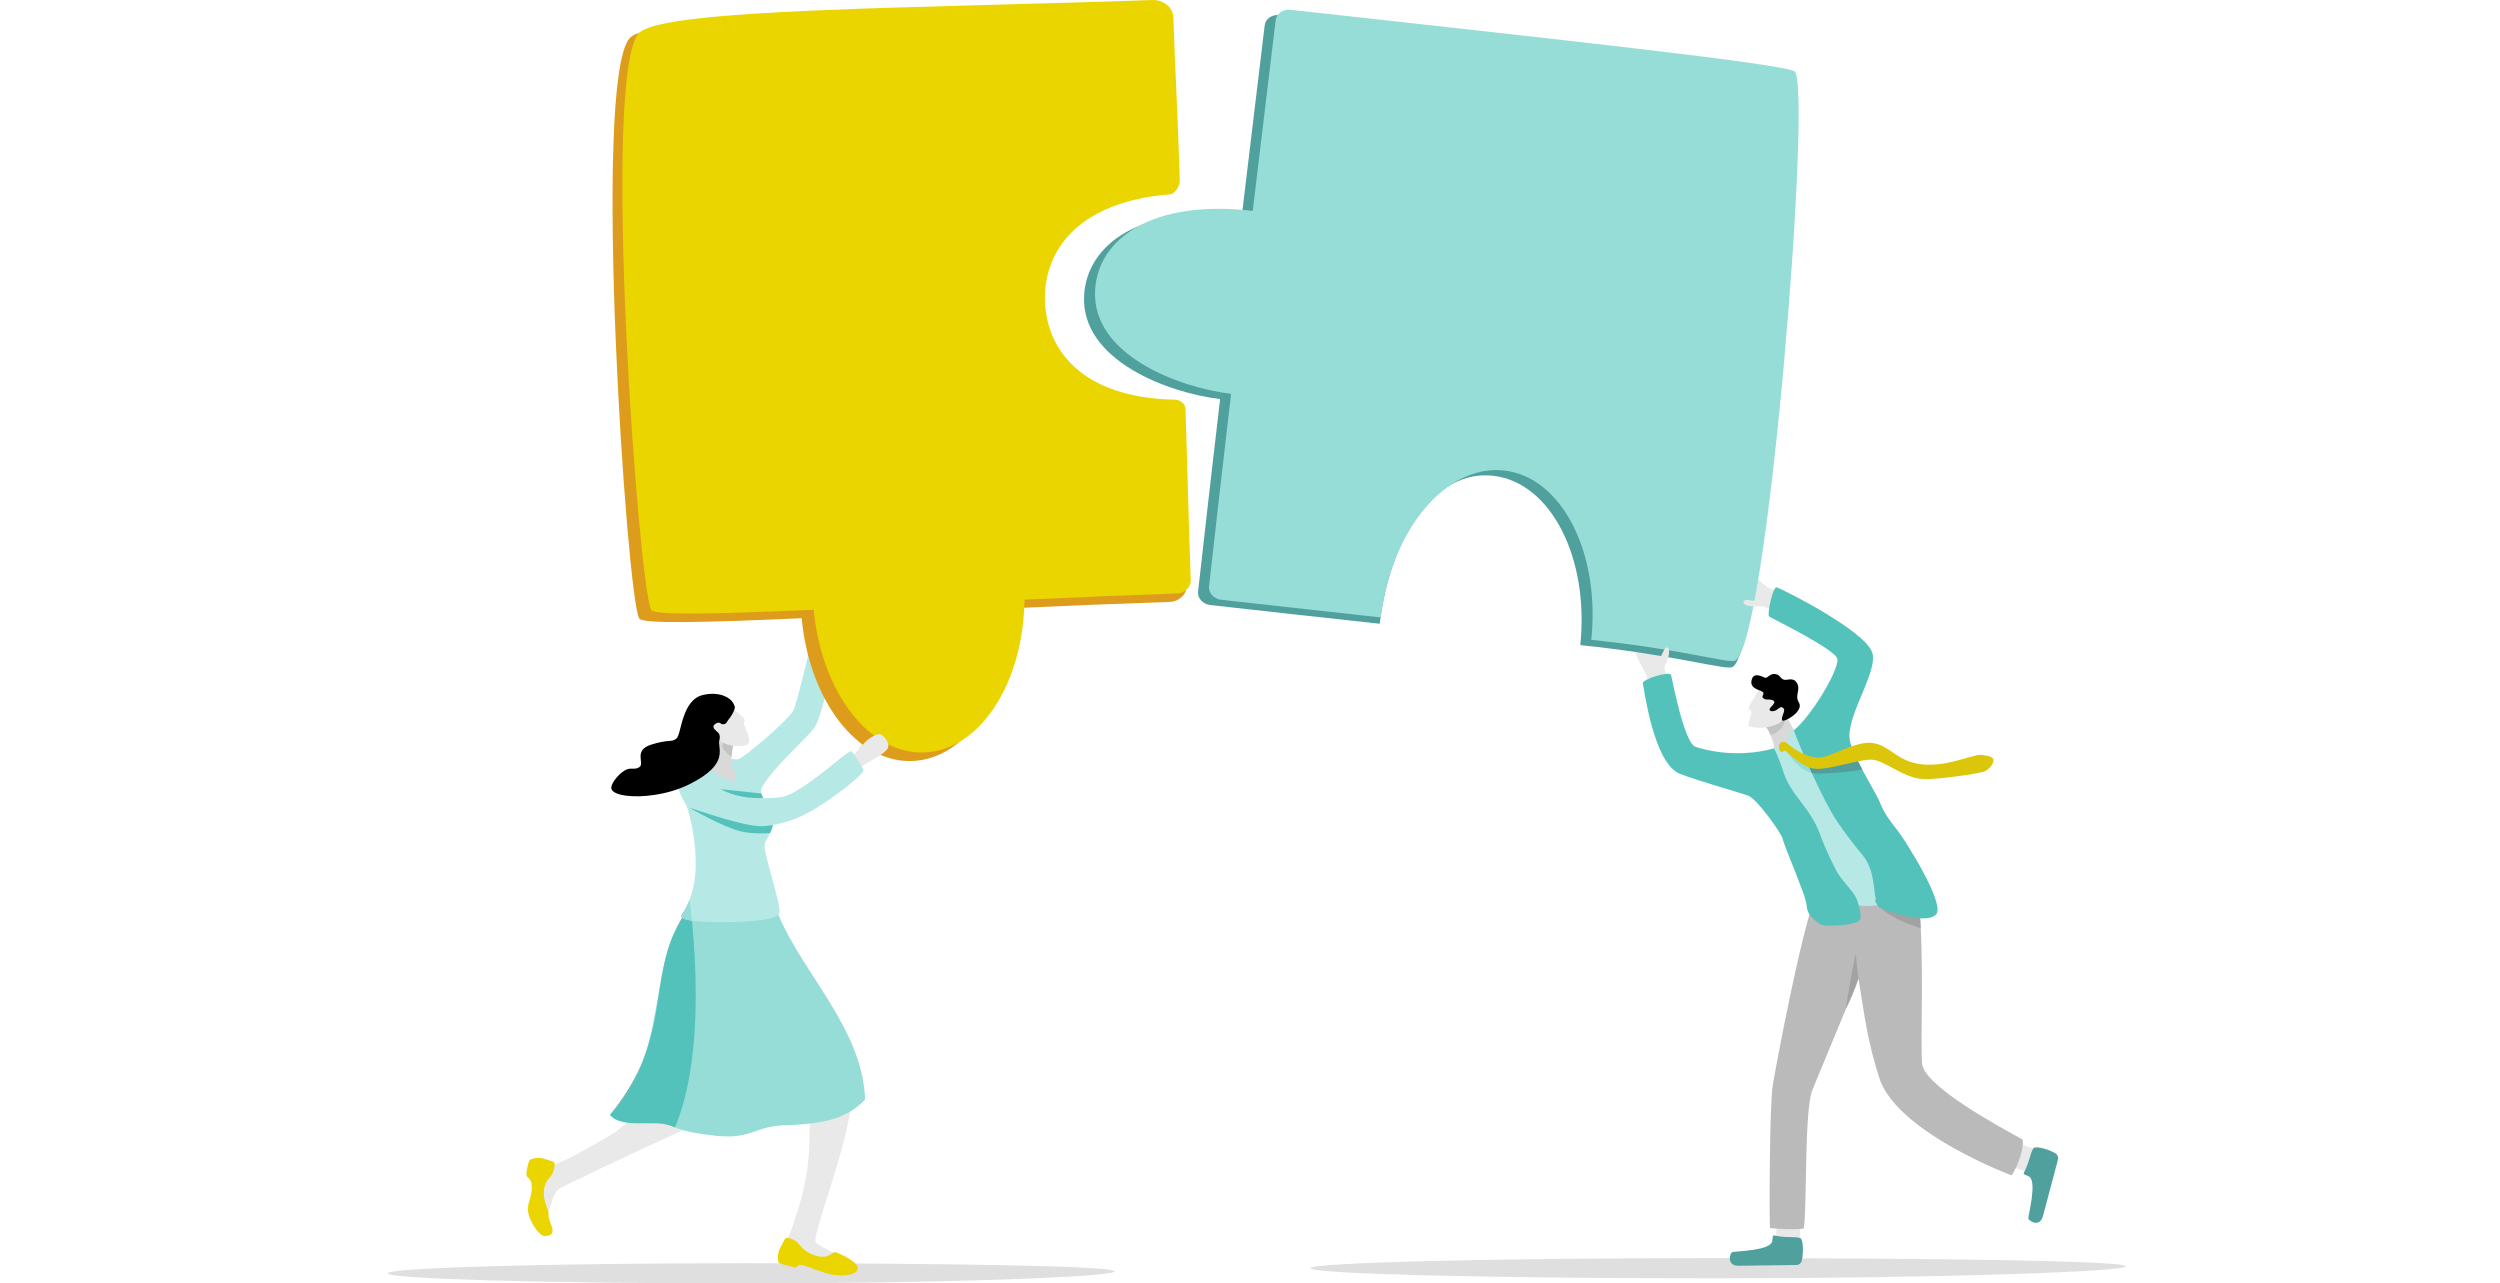 <svg width="187" height="96" viewBox="0 0 187 96" fill="none" xmlns="http://www.w3.org/2000/svg">
<path d="M55.764 96C40.983 96 29 95.661 29 95.244C29 94.827 40.983 94.489 55.764 94.489C70.546 94.489 83.375 94.681 83.375 95.098C83.375 95.516 70.546 96 55.764 96Z" fill="#E0DFDF"/>
<path d="M63.79 57.734C65.164 56.825 66.127 56.474 66.398 55.94C66.702 55.34 65.929 54.438 65.535 54.978C64.919 55.821 64.964 54.998 64.756 55.089C64.41 55.239 64.504 56.434 63.195 56.71C63.058 56.739 63.79 57.734 63.79 57.734Z" fill="#E9E9EA"/>
<path d="M60.741 49.434C61.229 47.584 61.585 46.81 61.417 46.106C60.964 44.209 62.597 44.494 62.919 46.368C63.056 47.166 62.435 48.232 62.386 48.396C62.079 49.431 60.741 49.434 60.741 49.434Z" fill="#F1B6AE"/>
<path d="M40.914 90.869C40.941 90.818 40.979 90.738 41.024 90.64C41.245 90.162 41.282 89.482 41.742 88.984C41.928 88.783 48.021 85.934 51.081 84.537C51.236 84.467 51.382 84.4 51.52 84.337C51.986 84.124 52.347 83.958 52.556 83.858C52.654 83.812 52.751 83.764 52.847 83.713C54.22 82.989 55.438 81.829 56.715 80.343C56.715 80.343 53.269 79.523 52.532 79.805C52.38 79.864 52.038 80.089 51.583 80.415C50.328 81.313 48.222 82.973 46.938 83.969C46.9 83.998 46.864 84.027 46.828 84.054C46.356 84.419 46.012 84.682 45.888 84.763C45.309 85.14 42.444 86.819 41.499 87.09C41.062 87.215 40.856 87.209 40.713 87.202C40.546 87.195 40.463 87.187 40.197 87.385C39.702 87.754 40.758 91.168 40.914 90.869Z" fill="#E9E9EA"/>
<path d="M41.35 86.879C41.44 86.91 41.498 86.996 41.493 87.091C41.468 87.54 41.286 87.869 41.198 87.98C41.029 88.193 40.683 88.464 40.676 89.237C40.67 90.01 41.08 90.53 41.032 90.828C40.937 91.409 41.946 92.412 40.721 92.462C40.161 92.35 39.417 90.972 39.484 90.35C39.551 89.728 39.839 89.35 39.766 88.6C39.722 88.151 39.435 88.143 39.384 87.913C39.333 87.682 39.526 86.89 39.624 86.771C39.722 86.654 40.235 86.562 40.545 86.634C40.763 86.684 41.143 86.81 41.35 86.879Z" fill="#EBD500"/>
<path d="M57.3 77.658C57.424 78.028 59.919 80.295 60.562 81.64C60.514 86.082 60.812 87.427 59.163 92.07C58.823 93.026 58.654 92.745 58.711 93.374C58.77 94.004 63.109 94.363 62.928 94.07C62.747 93.777 60.999 93.181 60.99 92.839C60.958 91.6 64.424 83.075 63.536 81.204C62.648 79.332 61.59 78.134 60.722 77.374C59.442 76.252 59.462 76.481 58.139 76.902C58.139 76.902 57.022 76.894 57.3 77.658Z" fill="#E9E9EA"/>
<path d="M58.695 92.707C58.743 92.62 58.842 92.575 58.938 92.596C59.395 92.694 59.583 92.857 59.681 92.965C59.866 93.172 60.086 93.572 60.833 93.861C62.002 94.313 62.233 93.568 62.527 93.671C62.82 93.774 64.335 94.429 64.15 94.968C63.916 95.464 62.796 95.448 62.161 95.323C61.305 95.154 60.078 94.55 59.845 94.613C59.611 94.676 59.525 94.815 59.525 94.815C59.035 94.679 58.359 94.568 58.257 94.449C58.154 94.331 58.158 93.793 58.29 93.488C58.383 93.274 58.583 92.908 58.695 92.707Z" fill="#EBD500"/>
<path d="M64.709 82.243C63.237 83.814 61.356 83.998 59.341 84.151C57.982 84.132 57.263 84.356 56.613 84.579C55.727 84.884 54.969 85.189 52.894 84.877C52.063 84.768 51.452 84.665 50.75 84.435C50.658 84.395 50.571 84.358 50.486 84.323C49.974 84.113 49.545 83.994 48.794 84.019C48.562 84.008 48.318 84.011 48.069 84.014C47.688 84.019 47.296 84.025 46.925 83.977C46.706 83.95 46.494 83.903 46.296 83.829C46.046 83.736 45.818 83.597 45.624 83.391C46.892 82.077 47.667 80.597 48.187 79.075C49.298 75.828 49.248 72.388 50.354 69.954C50.677 69.243 51.099 68.619 51.676 68.11C51.883 67.928 52.109 67.76 52.359 67.609C53.689 66.93 55.114 67.048 56.205 67.337C57.676 67.829 58.032 67.882 58.247 68.477L58.246 68.478C60.142 72.952 64.53 76.996 64.709 82.243Z" fill="#96DDD8"/>
<path d="M50.711 58.639L50.718 58.655C50.712 58.755 50.727 58.874 50.76 59.007C50.847 59.352 51.06 59.793 51.344 60.234C52.106 62.577 52.083 64.642 51.997 65.482C51.931 66.136 51.788 66.751 51.58 67.296C51.419 67.719 51.22 68.099 50.986 68.421C50.98 68.431 50.974 68.442 50.967 68.452C50.927 68.529 50.95 68.596 51.026 68.654C51.149 68.747 51.407 68.818 51.758 68.869C52.147 68.926 52.649 68.957 53.2 68.968C55.194 69.008 57.21 68.899 57.937 68.59C58.05 68.542 58.23 68.498 58.302 68.282C58.463 67.801 57.161 63.909 57.188 63.313C57.206 62.939 57.414 62.713 57.601 62.326C57.694 62.132 57.783 61.896 57.838 61.58L57.809 61.715C58.275 61.635 58.819 61.48 59.311 61.31C61.252 60.636 64.358 58.138 64.589 57.664C64.605 57.634 64.545 57.499 64.449 57.323C64.299 57.048 64.056 56.668 63.871 56.425C63.78 56.305 63.702 56.218 63.654 56.191C63.441 56.07 60.096 59.279 58.534 59.603C58.289 59.654 57.767 59.696 57.092 59.707L57.085 59.694C57.024 59.581 56.975 59.468 56.947 59.357C56.907 59.187 56.914 59.021 57.003 58.869C57.927 57.265 60.562 55.059 60.989 54.323C61.525 53.398 62.547 48.643 62.692 48.428C62.709 48.402 62.699 48.367 62.667 48.325C62.526 48.137 61.949 47.811 61.474 47.649C61.153 47.539 60.879 47.504 60.818 47.635C60.644 48.004 59.738 52.256 59.355 53.111C59.032 53.832 55.587 56.722 55.228 56.787C55.105 56.809 54.922 56.793 54.709 56.765C54.428 56.728 54.097 56.67 53.79 56.647C53.653 56.636 53.521 56.634 53.4 56.643C53.286 56.652 53.135 56.704 52.962 56.787C52.234 57.13 51.128 58.003 50.789 58.438C50.749 58.489 50.726 58.559 50.719 58.644L50.711 58.639Z" fill="#B6E9E6"/>
<path d="M54.865 55.615C54.633 56.658 54.685 57.2 54.854 57.496C55.021 57.788 55.205 58.5 54.873 58.485C54.708 58.478 53.74 58.037 53.389 57.778C53.036 57.52 52.828 57.02 52.828 57.02C52.828 57.02 53.595 55.696 54.123 54.588C54.652 53.481 54.865 55.615 54.865 55.615Z" fill="#D9D9D9"/>
<path d="M54.716 56.603C54.714 56.602 54.713 56.601 54.712 56.6C54.727 56.335 54.774 56.012 54.862 55.618C54.851 55.683 54.776 56.079 54.767 56.139C54.741 56.311 54.724 56.464 54.716 56.603Z" fill="#BDAFA4"/>
<path d="M54.714 56.597C54.389 56.419 54.1 56.03 54.059 55.928C53.968 55.703 54.138 55.343 54.266 55.343C54.288 55.343 54.308 55.354 54.326 55.376C54.401 55.469 54.567 55.451 54.648 55.466C54.706 55.478 54.807 55.559 54.864 55.615C54.777 56.009 54.729 56.332 54.714 56.597Z" fill="#C2C4C4"/>
<path d="M46.296 83.831C46.021 83.739 45.789 83.6 45.624 83.393C45.818 83.599 46.046 83.739 46.296 83.831ZM45.624 83.393C46.883 81.881 47.667 80.448 48.187 79.078C47.667 80.6 46.892 82.08 45.624 83.393ZM50.354 69.957C50.538 69.521 50.758 69.087 51.025 68.656C51.049 68.674 51.077 68.691 51.109 68.707C50.808 69.084 50.561 69.503 50.354 69.957Z" fill="#519E9D"/>
<path d="M50.486 84.326C50.02 84.134 49.622 84.018 48.986 84.018C48.924 84.018 48.861 84.019 48.794 84.021C48.672 84.015 48.546 84.013 48.417 84.013C48.303 84.013 48.186 84.015 48.069 84.017C47.951 84.018 47.832 84.02 47.713 84.02C47.447 84.02 47.181 84.012 46.925 83.98L46.937 83.97C46.707 83.942 46.491 83.898 46.296 83.831C46.046 83.738 45.818 83.599 45.624 83.393C46.892 82.079 47.667 80.599 48.187 79.078C49.455 75.742 49.16 72.782 50.354 69.956C50.561 69.502 50.808 69.084 51.109 68.706C51.25 68.776 51.473 68.829 51.756 68.87C51.766 68.958 51.774 69.047 51.782 69.136C52.099 72.459 52.224 76.71 51.581 80.416C51.339 81.825 50.984 83.156 50.486 84.326Z" fill="#53C2BB"/>
<path d="M50.963 68.452C50.97 68.441 50.977 68.431 50.982 68.421C51.095 68.265 51.201 68.095 51.297 67.915C51.201 68.095 51.095 68.265 50.983 68.421C50.977 68.431 50.97 68.441 50.963 68.452ZM51.556 67.348C51.563 67.33 51.57 67.313 51.576 67.295C51.576 67.296 51.576 67.296 51.576 67.296C51.569 67.313 51.563 67.33 51.556 67.348Z" fill="#D5C6B3"/>
<path d="M51.753 68.869C51.47 68.828 51.247 68.774 51.106 68.705C51.074 68.689 51.046 68.672 51.022 68.654C50.983 68.624 50.957 68.59 50.947 68.555C50.939 68.523 50.944 68.489 50.964 68.452C50.97 68.441 50.977 68.431 50.982 68.421C51.095 68.265 51.201 68.095 51.297 67.915C51.392 67.736 51.478 67.547 51.556 67.348C51.563 67.33 51.569 67.313 51.576 67.296V67.295C51.591 67.411 51.605 67.529 51.619 67.65C51.635 67.778 51.65 67.91 51.666 68.044C51.669 68.066 51.672 68.088 51.673 68.111C51.701 68.356 51.727 68.609 51.753 68.868V68.869Z" fill="#96DDD8"/>
<path d="M54.762 52.858C55.34 53.593 55.922 53.801 55.651 53.995C55.446 54.142 56.604 55.674 55.665 55.777C54.732 55.881 53.856 55.709 53.451 54.814C53.045 53.917 52.784 53.402 52.784 53.402L54.762 52.858Z" fill="#E9E9EA"/>
<path d="M54.961 52.975C54.82 53.501 54.454 53.832 54.341 54.052C54.278 54.177 54.017 54.218 53.917 54.121C53.805 54.011 53.593 54.044 53.427 54.218C53.228 54.425 53.543 54.641 53.714 54.799C53.842 54.918 53.872 55.153 53.818 55.318C53.609 55.951 54.701 57.112 51.526 58.683C50.727 59.072 49.852 59.319 49.029 59.449C47.37 59.713 45.924 59.502 45.743 59.037C45.611 58.698 46.204 57.965 46.69 57.651C47.175 57.337 47.457 57.638 47.826 57.38C48.249 57.086 47.347 56.136 48.702 55.701C50.057 55.266 50.227 55.559 50.606 55.233C50.985 54.907 50.972 52.315 52.633 51.971C53.784 51.733 54.413 52.124 54.691 52.388C54.809 52.498 55.002 52.819 54.961 52.975Z" fill="black"/>
<path d="M57.601 62.325C57.681 62.159 57.756 61.964 57.811 61.715C57.815 61.714 57.818 61.714 57.822 61.713C57.73 62.021 57.694 62.132 57.601 62.325Z" fill="#D5C6B3"/>
<path d="M56.993 62.34C56.499 62.34 55.929 62.308 55.447 62.195C54.108 61.884 51.565 60.42 51.565 60.42C52.289 60.625 55.521 61.803 56.967 61.803C57.048 61.803 57.123 61.8 57.191 61.792C57.722 61.733 57.624 61.745 57.82 61.707C57.819 61.708 57.819 61.711 57.819 61.712C57.815 61.712 57.811 61.713 57.807 61.714C57.753 61.963 57.677 62.158 57.597 62.324C57.421 62.333 57.214 62.34 56.993 62.34Z" fill="#53C2BB"/>
<path d="M56.754 59.701C56.321 59.701 55.587 59.655 54.802 59.408C54.272 59.241 53.908 59.028 53.908 59.028L56.945 59.353C56.973 59.464 57.022 59.578 57.083 59.691C57.016 59.696 56.902 59.701 56.754 59.701Z" fill="#53C2BB"/>
<path d="M47.088 2.866C48.703 0.975 68.21 1.258 85.271 0.638C86.129 0.607 86.846 1.189 86.868 1.935C86.975 5.469 87.388 8.859 87.534 13.838C87.545 14.19 86.184 14.471 85.781 14.503C78.728 15.067 77.152 19.556 77.266 23.15C77.378 26.731 79.875 29.96 86.906 30.106C87.35 30.116 87.703 30.429 87.715 30.815C87.872 35.742 88.576 40.029 88.724 43.967C88.743 44.494 88.134 45.001 87.528 45.022C83.774 45.148 79.494 45.32 75.735 45.493C75.651 51.747 72.392 56.788 68.212 56.924C64.085 57.058 60.537 52.364 59.968 46.244C52.941 46.558 48.057 46.685 47.812 46.264C46.874 44.653 44.279 6.155 47.088 2.866Z" fill="#DD9C1B"/>
<path d="M47.768 2.502C49.384 0.61 69.11 0.621 86.172 0.001C87.029 -0.03 87.746 0.552 87.769 1.298C87.875 4.832 88.102 8.542 88.248 13.52C88.259 13.872 87.915 14.504 87.513 14.536C80.46 15.1 78.052 18.919 78.165 22.513C78.278 26.094 80.838 29.75 87.869 29.896C88.313 29.905 88.666 30.219 88.678 30.605C88.835 35.531 88.92 39.462 89.068 43.4C89.087 43.927 88.611 44.372 88.005 44.392C84.25 44.519 80.395 44.683 76.635 44.856C76.552 51.11 73.292 56.151 69.112 56.287C64.985 56.421 61.437 51.727 60.868 45.607C53.84 45.921 48.957 46.048 48.712 45.628C47.774 44.016 44.96 5.79 47.768 2.502Z" fill="#EBD500"/>
<path d="M64.471 55.857C64.602 55.433 65.623 54.765 65.906 54.942C66.19 55.118 66.722 55.707 66.279 56.143C65.836 56.579 65.388 56.657 65.388 56.657L64.471 55.857Z" fill="#E9E9EA"/>
<path d="M122.617 49.487C122.703 49.646 122.843 49.911 122.913 50.06C123.008 50.261 123.123 50.367 123.188 50.63C123.204 50.696 123.221 50.764 123.237 50.835C123.256 50.913 123.273 50.985 123.292 51.053C123.413 51.495 123.54 51.732 123.683 52.101C123.683 52.101 125.216 52.336 125.211 52.073C125.207 51.912 125.159 51.696 125.013 51.379C124.952 51.247 124.833 50.997 124.779 50.851C124.753 50.778 124.496 50.179 124.507 50.002C124.539 49.464 124.99 49.109 124.64 49.064C124.319 49.021 124.255 49.248 124.185 48.91C124.069 48.335 123.476 47.547 122.415 47.969C122.094 48.098 122.287 48.874 122.617 49.487Z" fill="#E9E9EA"/>
<path d="M131.53 43.367C131.684 43.462 131.792 43.639 131.938 43.718C132.135 43.825 132.258 44.001 132.518 44.082C132.582 44.102 132.65 44.122 132.72 44.143C132.798 44.166 132.869 44.189 132.935 44.211C133.373 44.358 133.602 44.499 133.964 44.663C133.964 44.663 134.106 46.199 133.841 46.177C133.68 46.164 133.467 46.104 133.157 45.938C133.028 45.87 132.785 45.737 132.641 45.674C132.569 45.643 131.985 45.352 131.806 45.352C131.263 45.349 130.819 45.43 130.794 45.08C130.771 44.758 131.285 44.965 130.949 44.875C130.38 44.724 129.406 44.177 129.895 43.151C130.043 42.84 130.935 43.001 131.53 43.367Z" fill="#E9E9EA"/>
<path d="M133.42 5.743C132.731 5.167 115.257 3.296 95.718 1.125C95.157 1.063 94.658 1.404 94.599 1.891C94.138 5.7 93.533 10.723 92.883 16.167L92.865 16.165C85.271 15.287 81.295 18.303 81.091 22.101C80.828 26.988 87.468 29.41 91.264 29.849C90.655 35.062 90.078 40.078 89.615 44.257C89.56 44.746 89.972 45.195 90.536 45.258C94.555 45.71 99.328 46.233 103.203 46.656C103.987 40.086 107.369 35.093 111.697 35.588C115.999 36.08 118.888 41.729 118.206 48.254C125.175 48.974 128.958 50.113 129.557 49.907C131.983 49.069 134.741 6.848 133.42 5.743Z" fill="#50A09E"/>
<path d="M134.243 5.35C133.554 4.773 116.079 2.903 96.54 0.732C95.98 0.67 95.48 1.011 95.421 1.498C94.96 5.307 94.355 10.33 93.705 15.774L93.687 15.772C86.094 14.894 82.117 17.91 81.913 21.708C81.65 26.595 88.29 29.017 92.086 29.456C91.477 34.669 90.9 39.685 90.437 43.864C90.383 44.353 90.794 44.802 91.358 44.865C95.377 45.316 99.408 45.762 103.282 46.185C104.067 39.616 108.191 34.7 112.519 35.195C116.821 35.686 119.71 41.336 119.028 47.861C125.997 48.581 129.173 49.624 129.772 49.418C132.198 48.581 135.562 6.454 134.243 5.35Z" fill="#96DDD8"/>
<path d="M128.036 95.62C111.459 95.62 98.021 95.282 98.021 94.864C98.021 94.447 111.459 94.108 128.036 94.108C144.613 94.108 159 94.301 159 94.718C159 95.136 144.613 95.62 128.036 95.62Z" fill="#E0DFDF"/>
<path d="M133.486 56.844L134.748 55.638C134.386 55.041 133.657 53.481 133.232 53.012C132.764 52.498 132.731 52.561 132.731 52.561L132.177 53.653L131.916 54.167C131.916 54.167 132.239 54.44 132.391 54.895C132.496 55.213 132.742 55.603 132.717 56.185C132.7 56.621 133.486 56.844 133.486 56.844Z" fill="#D9D9D9"/>
<path d="M132.413 54.96C132.261 54.505 131.916 54.163 131.916 54.163C131.916 54.163 132.239 54.435 132.391 54.891C132.398 54.913 132.408 54.937 132.416 54.96C132.414 54.96 132.414 54.96 132.413 54.96Z" fill="#D9C9B8"/>
<path d="M132.416 54.963C132.408 54.94 132.398 54.916 132.391 54.894C132.239 54.439 131.916 54.166 131.916 54.166L132.177 53.652C132.177 53.652 133.057 53.352 133.366 53.352C133.393 53.352 133.415 53.354 133.432 53.359C133.776 53.458 133.443 54.824 132.416 54.963Z" fill="#C2C4C4"/>
<path d="M131.544 51.572C131.367 52.111 130.518 53.02 130.892 53.107C131.265 53.194 130.516 54.243 130.91 54.35C131.865 54.609 133.115 54.265 133.351 53.832C133.586 53.4 133.827 52.095 133.827 52.095L131.544 51.572Z" fill="#E9E9EA"/>
<path d="M132.407 52.333C132.096 52.297 132.069 52.366 131.881 52.214C131.694 52.062 132.13 51.857 131.75 51.698C131.369 51.54 130.939 51.413 131.006 50.952C131.103 50.286 131.66 50.525 132.001 50.685C132.22 50.788 132.398 50.302 132.855 50.433C133.213 50.535 133.12 50.735 133.436 50.841C133.626 50.905 134.085 50.675 134.333 50.98C134.793 51.546 134.195 51.968 134.554 52.54C134.972 53.209 133.429 54.059 133.315 53.885C133.181 53.682 133.569 53.184 133.427 53.011C133.211 52.753 133.127 52.967 132.858 53.12C132.57 53.285 132.135 53.196 132.514 52.837C132.893 52.479 132.69 52.366 132.407 52.333Z" fill="black"/>
<path d="M132.874 92.725C132.832 92.012 132.942 90.213 132.942 90.213L134.795 90.205L134.604 92.906L133.353 93.726L132.874 92.725Z" fill="#E9E9EA"/>
<path d="M132.74 92.416C132.545 92.371 132.627 92.559 132.559 92.858C132.399 93.543 129.959 93.585 129.591 93.65C129.401 93.683 129.102 94.691 130.047 94.678C130.864 94.667 133.482 94.641 134.376 94.623C134.565 94.619 134.726 94.489 134.771 94.304C134.927 93.641 134.875 92.617 134.626 92.598C134.247 92.478 133.549 92.606 132.74 92.416Z" fill="#50A09E"/>
<path d="M151.724 87.657C151.035 87.496 149.356 86.876 149.356 86.876L149.852 85.073L152.364 86.028L152.803 87.478L151.724 87.657Z" fill="#E9E9EA"/>
<path d="M151.397 87.698C151.3 87.874 151.501 87.847 151.768 88.001C152.375 88.35 151.754 90.734 151.716 91.11C151.696 91.303 152.571 91.881 152.815 90.959C153.026 90.161 153.711 87.61 153.936 86.735C153.983 86.552 153.902 86.357 153.738 86.262C153.153 85.922 152.166 85.68 152.08 85.917C151.864 86.251 151.796 86.965 151.397 87.698Z" fill="#50A09E"/>
<path d="M135.858 66.83C134.696 69.787 132.886 79.528 132.617 81.083C132.347 82.639 132.343 91.336 132.392 91.861C134.141 92.024 134.92 91.897 134.92 91.897C135.179 90.603 134.939 83.036 135.571 81.516C136.489 79.31 139.014 73.192 139.014 73.192C139.487 76.08 139.653 77.799 140.646 80.856C142.216 84.84 150.467 87.921 150.467 87.921C151.308 86.597 151.436 85.168 151.219 85.197C149.662 84.336 143.916 81.255 143.773 79.552C143.629 77.851 143.961 71.471 143.516 67.326C143.471 66.897 137.34 66.733 137.34 66.733L135.858 66.83Z" fill="#BABABA"/>
<path d="M138.083 75.444C138.618 74.148 139.014 73.19 139.014 73.19V73.19C139.008 73.208 138.677 74.241 138.083 75.444Z" fill="#817779"/>
<path d="M138.083 75.441C138.248 73.972 138.812 71.304 138.812 71.304C138.812 71.304 138.889 72.319 139.014 73.187C139.014 73.187 138.618 74.146 138.083 75.441Z" fill="#A1A2A2"/>
<path d="M134.171 54.632C133.576 54.714 133.959 55.683 133.453 55.968C133.186 56.12 133.187 55.959 132.99 55.879C132.869 55.829 132.749 55.766 132.687 55.968C131.429 60.075 137.148 66.36 137.054 67.026C136.976 67.57 140.381 68.257 141.594 67.259C144.649 64.747 142.121 63.434 141.455 62.366C141.203 61.959 136.611 55.191 136.611 55.191C136.611 55.191 135.395 55.072 134.171 54.632Z" fill="#B6E9E6"/>
<path d="M122.881 51.117C122.971 51.408 123.666 57.096 125.653 57.879C127.024 58.418 130.236 59.307 130.81 59.54C131.439 59.796 133.234 62.295 133.339 62.737C133.451 63.21 134.356 65.362 134.468 65.691C134.746 66.506 135.06 67.017 135.169 67.966C135.233 68.51 136.036 69.128 136.325 69.2C136.615 69.272 138.953 69.263 139.14 68.76C139.241 68.485 139.096 67.787 138.87 67.229C138.863 67.215 138.857 67.201 138.852 67.188C138.591 66.591 137.742 65.885 137.326 65.068C136.92 64.269 136.497 63.39 136.168 62.475C135.405 60.355 133.986 59.548 133.41 57.771C133.347 57.579 133.287 57.404 133.231 57.246C133.205 57.173 133.181 57.104 133.156 57.039C133.024 56.683 132.916 56.43 132.834 56.259C132.738 56.053 132.684 55.966 132.684 55.966C132.675 55.973 132.669 55.984 132.658 55.987C129.91 56.742 127.481 56.089 126.825 55.862C125.979 55.569 125.124 51 124.996 50.492C124.91 50.151 122.792 50.825 122.881 51.117Z" fill="#53C2BB"/>
<path d="M140.225 67.347C140.862 68.63 143.664 69.43 143.664 69.43C143.664 69.43 143.585 67.27 143.461 66.899C143.335 66.526 140.225 67.347 140.225 67.347Z" fill="#A1A2A2"/>
<path d="M134.172 54.632C135.444 53.625 137.543 50.166 137.437 49.3C137.352 48.603 132.523 46.242 132.336 46.125C132.151 46.008 132.605 43.861 132.894 43.93C133.181 43.999 139.522 47.151 140.052 48.831C140.451 50.229 138.302 53.239 138.336 55.095C138.359 56.283 140.277 59.168 140.611 60.007C140.921 60.831 141.479 61.544 141.953 62.138C142.425 62.732 145.624 67.713 144.789 68.438C144.048 69.082 141.803 68.376 140.662 67.924C139.98 67.653 140.516 65.385 139.319 63.96C138.808 63.353 138.024 62.36 137.416 61.44C136.287 59.752 134.69 55.993 134.172 54.632Z" fill="#53C2BB"/>
<path d="M133.363 56.01C133.278 55.895 133.217 55.704 133.387 55.7C133.39 55.699 133.393 55.699 133.394 55.699C133.491 55.699 133.55 55.755 133.605 55.828C133.566 55.883 133.515 55.931 133.452 55.967C133.417 55.986 133.389 56 133.363 56.01Z" fill="#C49392"/>
<path d="M135.516 57.817C135.402 57.788 135.292 57.75 135.183 57.704C134.3 57.332 133.572 56.09 133.489 56.09C133.486 56.09 133.485 56.09 133.485 56.09C133.48 56.096 133.473 56.097 133.467 56.097C133.439 56.097 133.398 56.062 133.361 56.012C133.387 56.002 133.415 55.989 133.45 55.969C133.514 55.933 133.564 55.885 133.604 55.831C133.66 55.904 133.714 55.995 133.802 56.065C134.137 56.332 134.574 56.633 135.075 56.828C135.214 57.149 135.363 57.481 135.516 57.817Z" fill="#96DDD8"/>
<path d="M139.29 57.566C139.148 57.3 139.011 57.033 138.887 56.773C138.968 56.916 139.097 57.153 139.314 57.56C139.306 57.562 139.297 57.564 139.29 57.566Z" fill="#C6B7A8"/>
<path d="M135.952 57.87C135.805 57.87 135.658 57.849 135.516 57.813C135.363 57.478 135.214 57.145 135.075 56.825C135.089 56.831 135.102 56.836 135.114 56.84C135.39 56.944 135.685 57.015 135.991 57.029C135.997 57.03 136.006 57.03 136.014 57.03C136.455 57.03 137.835 56.499 138.521 56.218C138.774 56.638 138.684 56.413 138.887 56.769C139.011 57.029 139.148 57.296 139.29 57.561C138.31 57.756 136.748 57.863 135.965 57.87C135.961 57.87 135.956 57.87 135.952 57.87Z" fill="#519E9D"/>
<path d="M133.072 55.843C133.07 55.711 133.142 55.494 133.406 55.487C133.603 55.482 133.626 55.566 133.801 55.705C134.328 56.124 135.108 56.631 135.991 56.673C136.874 56.715 138.787 55.371 140.104 55.581C141.423 55.791 141.906 56.988 143.8 57.176C145.694 57.365 147.647 56.398 148.206 56.462C148.765 56.525 149.108 56.63 149.111 56.861C149.114 57.092 148.867 57.491 148.49 57.68C148.115 57.869 144.715 58.341 143.803 58.274C142.316 58.164 140.948 56.85 139.994 56.825C139.037 56.8 137.083 57.505 135.965 57.513C134.719 57.524 133.6 56.071 133.523 56.133C133.444 56.197 133.373 56.258 133.211 56.226C133.1 56.205 133.073 55.974 133.072 55.843Z" fill="#DBC609"/>
<path d="M131.091 44.943C131.091 44.943 130.48 44.772 130.416 44.985C130.352 45.198 130.705 45.379 131.22 45.347C131.744 45.315 131.563 44.889 131.563 44.889L131.091 44.943Z" fill="#E9E9EA"/>
<path d="M124.128 49.343C124.342 48.895 124.557 48.299 124.75 48.448C124.942 48.598 124.813 49.209 124.665 49.489C124.495 49.809 124.128 49.343 124.128 49.343Z" fill="#E9E9EA"/>
</svg>
